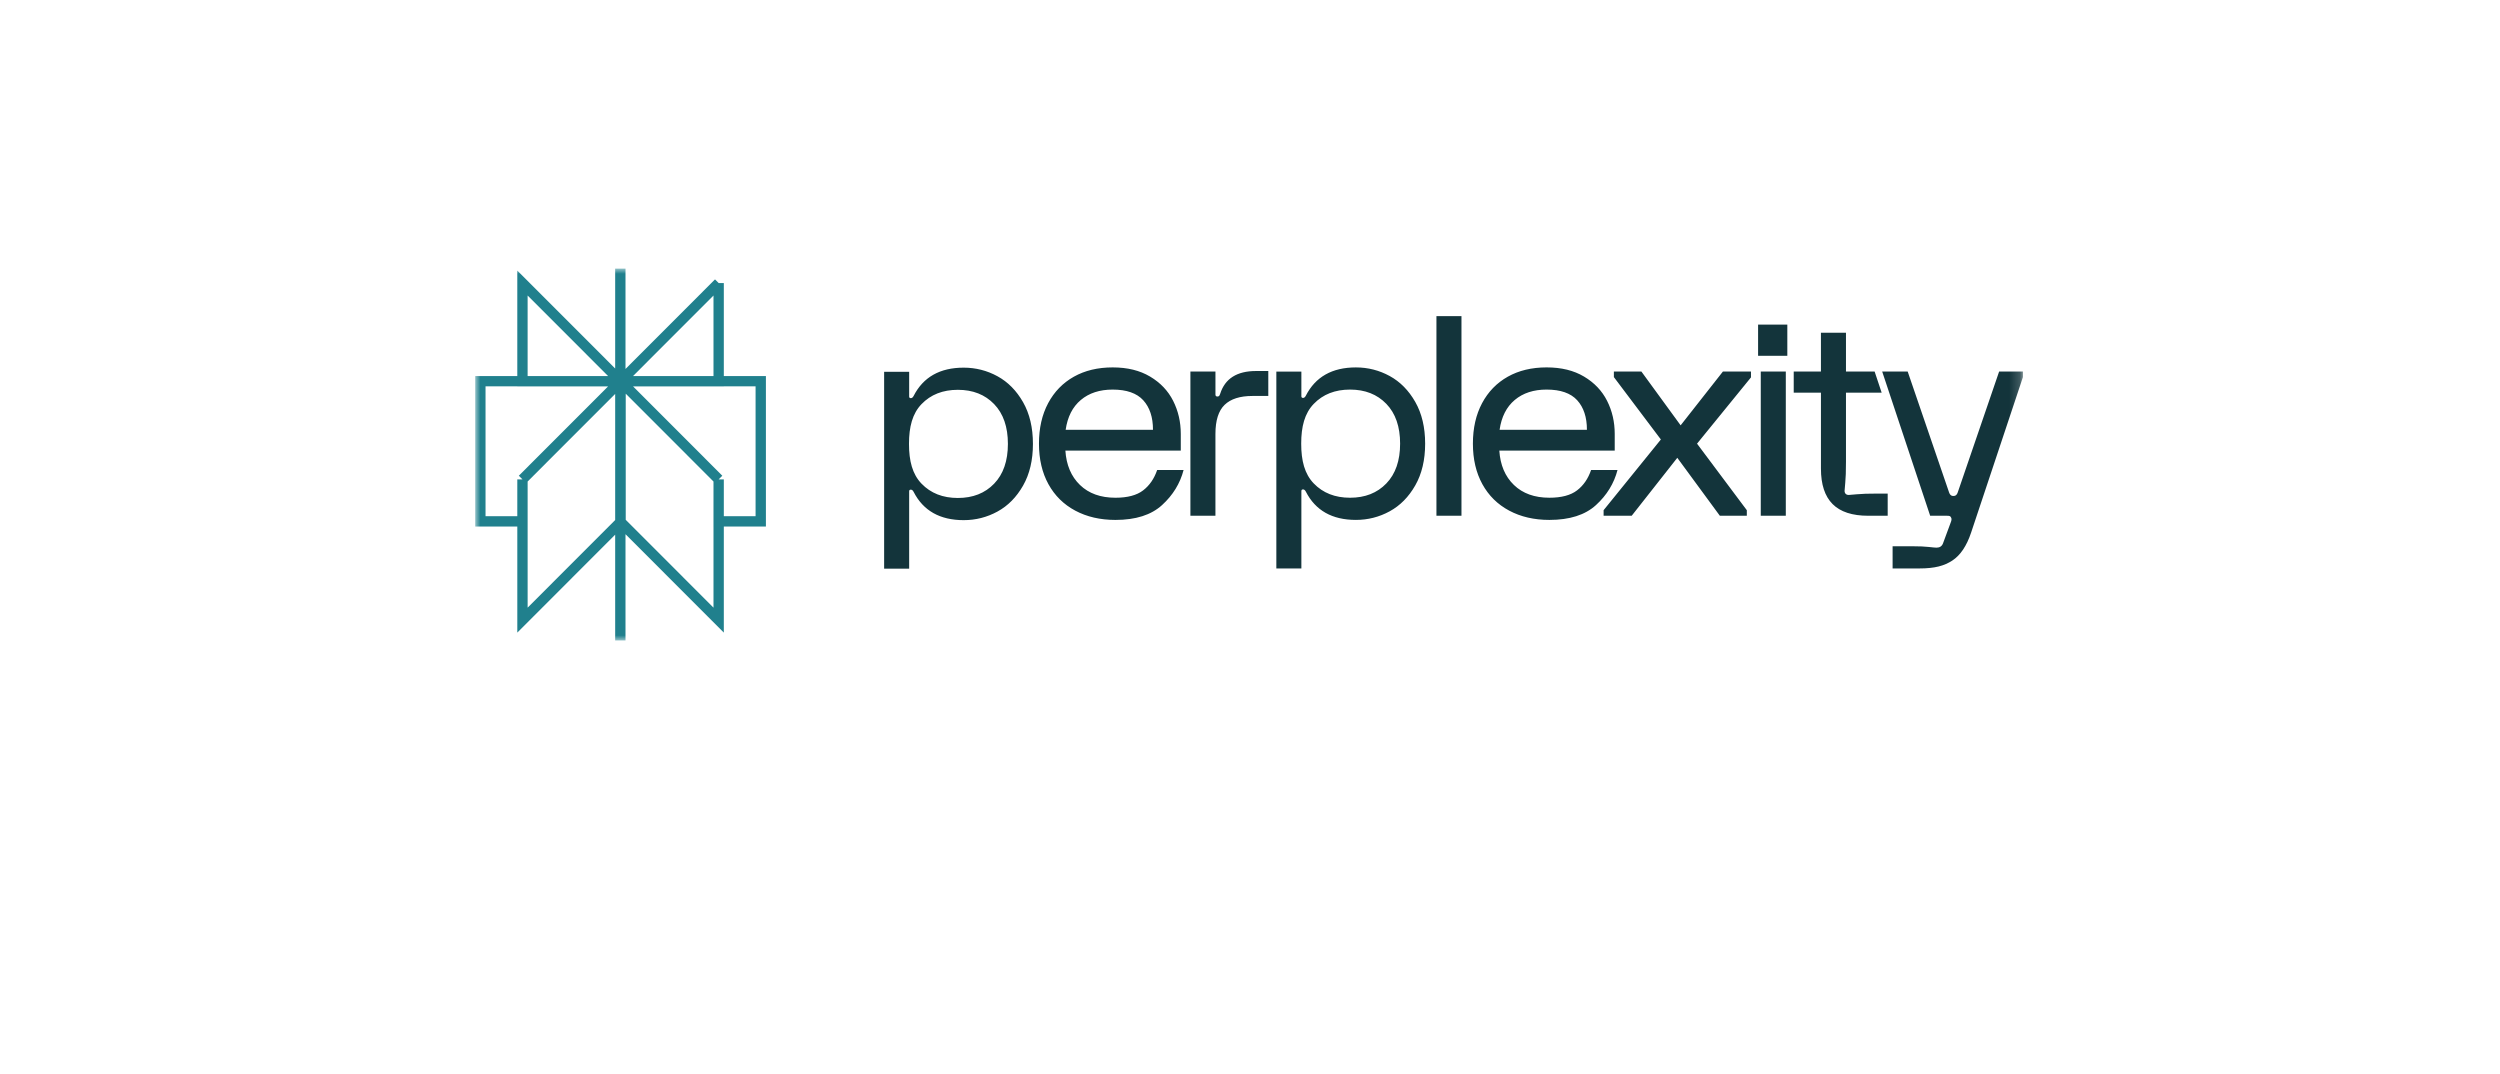 <svg width="242" height="104" viewBox="0 0 242 104" fill="none" xmlns="http://www.w3.org/2000/svg">
<g clip-path="url(#clip0_21_377)">
<mask id="mask0_21_377" style="mask-type:luminance" maskUnits="userSpaceOnUse" x="0" y="0" width="242" height="104">
<path d="M242 0H0V104H242V0Z" fill="white"/>
</mask>
<g mask="url(#mask0_21_377)">
<mask id="mask1_21_377" style="mask-type:luminance" maskUnits="userSpaceOnUse" x="46" y="26" width="150" height="36">
<path d="M195.82 26H46V62H195.82V26Z" fill="white"/>
</mask>
<g mask="url(#mask1_21_377)">
<path d="M69.566 27.398L60.071 36.902M69.566 27.398V36.902H60.071M69.566 27.398V30M60.071 36.902L50.574 27.398V36.902H60.071ZM60.049 26V62M69.566 46.404L60.071 36.9M69.566 46.404V60.029L60.071 50.525M69.566 46.404L69.565 50.47H73.64V36.9H60.071M60.071 36.9V50.525M60.071 36.9L50.575 46.404M60.071 36.9H46.5V50.47H50.574L50.575 46.404M60.071 50.525L50.575 60.029V46.404" stroke="#20808D" stroke-miterlimit="10"/>
<path d="M101.46 39.028C102.053 37.919 102.882 37.065 103.951 36.464C105.018 35.865 106.27 35.565 107.706 35.565C109.142 35.565 110.331 35.86 111.326 36.451C112.322 37.042 113.067 37.825 113.56 38.8C114.053 39.776 114.3 40.845 114.3 42.007V43.617H103.129C103.219 45.013 103.69 46.123 104.542 46.946C105.394 47.77 106.538 48.181 107.975 48.181C109.141 48.181 110.035 47.944 110.653 47.47C111.273 46.996 111.725 46.339 112.013 45.497H114.571C114.23 46.803 113.535 47.936 112.485 48.893C111.436 49.851 109.932 50.329 107.976 50.329C106.504 50.329 105.207 50.029 104.085 49.43C102.964 48.831 102.097 47.976 101.487 46.866C100.877 45.756 100.572 44.45 100.572 42.946C100.572 41.442 100.868 40.137 101.461 39.027L101.46 39.028ZM111.609 41.604C111.609 40.387 111.295 39.435 110.667 38.745C110.039 38.056 109.052 37.712 107.705 37.712C106.449 37.712 105.421 38.047 104.623 38.718C103.824 39.389 103.335 40.352 103.156 41.604H111.609ZM117.656 35.967V38.195C117.656 38.321 117.719 38.383 117.845 38.383C117.917 38.383 117.97 38.365 118.007 38.329C118.044 38.293 118.079 38.222 118.114 38.115C118.58 36.648 119.738 35.914 121.587 35.914H122.771V38.329H121.236C120.033 38.329 119.136 38.615 118.543 39.188C117.95 39.761 117.654 40.7 117.654 42.007V49.926H115.231V35.966L117.656 35.967ZM136.998 46.986C136.361 48.104 135.535 48.941 134.521 49.495C133.507 50.049 132.416 50.327 131.25 50.327C128.953 50.327 127.337 49.415 126.404 47.589C126.332 47.447 126.242 47.375 126.135 47.375C126.028 47.375 125.973 47.429 125.973 47.536V55.025H123.55V35.968H125.973V38.357C125.973 38.464 126.027 38.518 126.135 38.518C126.243 38.518 126.332 38.446 126.404 38.304C127.337 36.478 128.953 35.566 131.25 35.566C132.416 35.566 133.507 35.844 134.521 36.398C135.535 36.952 136.36 37.789 136.998 38.908C137.635 40.026 137.954 41.374 137.954 42.947C137.954 44.52 137.635 45.867 136.998 46.986ZM134.198 39.094C133.309 38.172 132.138 37.711 130.685 37.711C129.232 37.711 128.06 38.172 127.172 39.094C126.283 40.016 125.957 41.3 125.957 42.946C125.957 44.592 126.283 45.877 127.172 46.798C128.061 47.72 129.232 48.181 130.685 48.181C132.138 48.181 133.31 47.721 134.198 46.798C135.087 45.876 135.531 44.592 135.531 42.946C135.531 41.3 135.087 40.016 134.198 39.094ZM141.47 30.598V49.925H139.047V30.6H141.47V30.598ZM143.465 39.027C144.057 37.918 144.887 37.064 145.956 36.463C147.023 35.864 148.275 35.564 149.71 35.564C151.145 35.564 152.336 35.859 153.331 36.45C154.327 37.041 155.072 37.824 155.565 38.799C156.059 39.775 156.305 40.844 156.305 42.006V43.616H145.134C145.224 45.012 145.695 46.122 146.547 46.945C147.399 47.769 148.543 48.18 149.98 48.18C151.146 48.18 152.039 47.943 152.658 47.469C153.278 46.995 153.73 46.338 154.018 45.496H156.576C156.235 46.802 155.539 47.935 154.49 48.892C153.441 49.85 151.937 50.328 149.981 50.328C148.509 50.328 147.212 50.028 146.09 49.429C144.969 48.83 144.102 47.975 143.492 46.865C142.882 45.755 142.577 44.449 142.577 42.945C142.577 41.441 142.873 40.136 143.466 39.026L143.465 39.027ZM153.614 41.603C153.614 40.386 153.3 39.434 152.672 38.744C152.044 38.055 151.057 37.711 149.71 37.711C148.455 37.711 147.426 38.046 146.628 38.717C145.829 39.388 145.341 40.351 145.161 41.603H153.614ZM155.227 49.388L160.772 42.542L156.223 36.503V35.966H158.888L162.685 41.173L166.777 35.966H169.495V36.53L164.273 42.946L169.092 49.388V49.925H166.481L162.362 44.315L157.948 49.925H155.229V49.388H155.227ZM173.013 31.423V34.444H170.183V31.423H173.013ZM172.866 49.926H170.442V35.967H172.866V49.926ZM173.63 35.967H176.266V32.209H178.69V35.967H181.464L182.145 38.013H178.69V44.691C178.69 45.603 178.667 46.279 178.622 46.718C178.577 47.157 178.555 47.421 178.555 47.51C178.555 47.636 178.59 47.734 178.662 47.805C178.734 47.877 178.832 47.912 178.959 47.912C179.048 47.912 179.313 47.89 179.753 47.845C180.192 47.8 180.87 47.778 181.786 47.778H182.728V49.925H180.844C179.3 49.925 178.151 49.55 177.398 48.797C176.645 48.045 176.267 46.901 176.267 45.361V38.012H173.632V35.966L173.63 35.967ZM182.194 35.967H184.664L188.675 47.678C188.73 47.822 188.815 48.011 189.09 48.011C189.365 48.011 189.45 47.821 189.504 47.678L193.515 35.967H195.819V36.504L190.801 51.563C190.37 52.852 189.765 53.751 188.985 54.261C188.204 54.771 187.297 55.026 185.788 55.026H183.204V52.879H185.17C185.798 52.879 186.309 52.901 186.704 52.946C187.098 52.991 187.35 53.013 187.458 53.013C187.763 53.013 187.969 52.879 188.078 52.611L188.832 50.571C188.922 50.357 188.93 50.196 188.859 50.087C188.823 50.015 188.779 49.97 188.725 49.953C188.671 49.935 188.59 49.926 188.483 49.926H186.841L182.196 35.968L182.194 35.967ZM99.032 47.009C98.395 48.127 97.569 48.964 96.555 49.518C95.541 50.072 94.45 50.35 93.284 50.35C90.987 50.35 89.371 49.438 88.438 47.612C88.366 47.47 88.276 47.398 88.169 47.398C88.062 47.398 88.007 47.452 88.007 47.559V55.048H85.584V35.991H88.007V38.38C88.007 38.487 88.061 38.541 88.169 38.541C88.277 38.541 88.366 38.469 88.438 38.327C89.37 36.501 90.987 35.589 93.284 35.589C94.45 35.589 95.541 35.867 96.555 36.421C97.569 36.975 98.394 37.812 99.032 38.93C99.669 40.048 99.988 41.396 99.988 42.97C99.988 44.544 99.669 45.891 99.032 47.009ZM96.232 39.117C95.343 38.195 94.172 37.734 92.719 37.734C91.266 37.734 90.094 38.195 89.206 39.117C88.317 40.039 87.991 41.323 87.991 42.969C87.991 44.615 88.317 45.9 89.206 46.821C90.095 47.743 91.266 48.204 92.719 48.204C94.172 48.204 95.344 47.744 96.232 46.821C97.121 45.899 97.565 44.615 97.565 42.969C97.565 41.323 97.121 40.039 96.232 39.117Z" fill="#13343B"/>
</g>
</g>
</g>
<defs>
<clipPath id="clip0_21_377">
<rect width="242" height="104" fill="white"/>
</clipPath>
</defs>
</svg>
